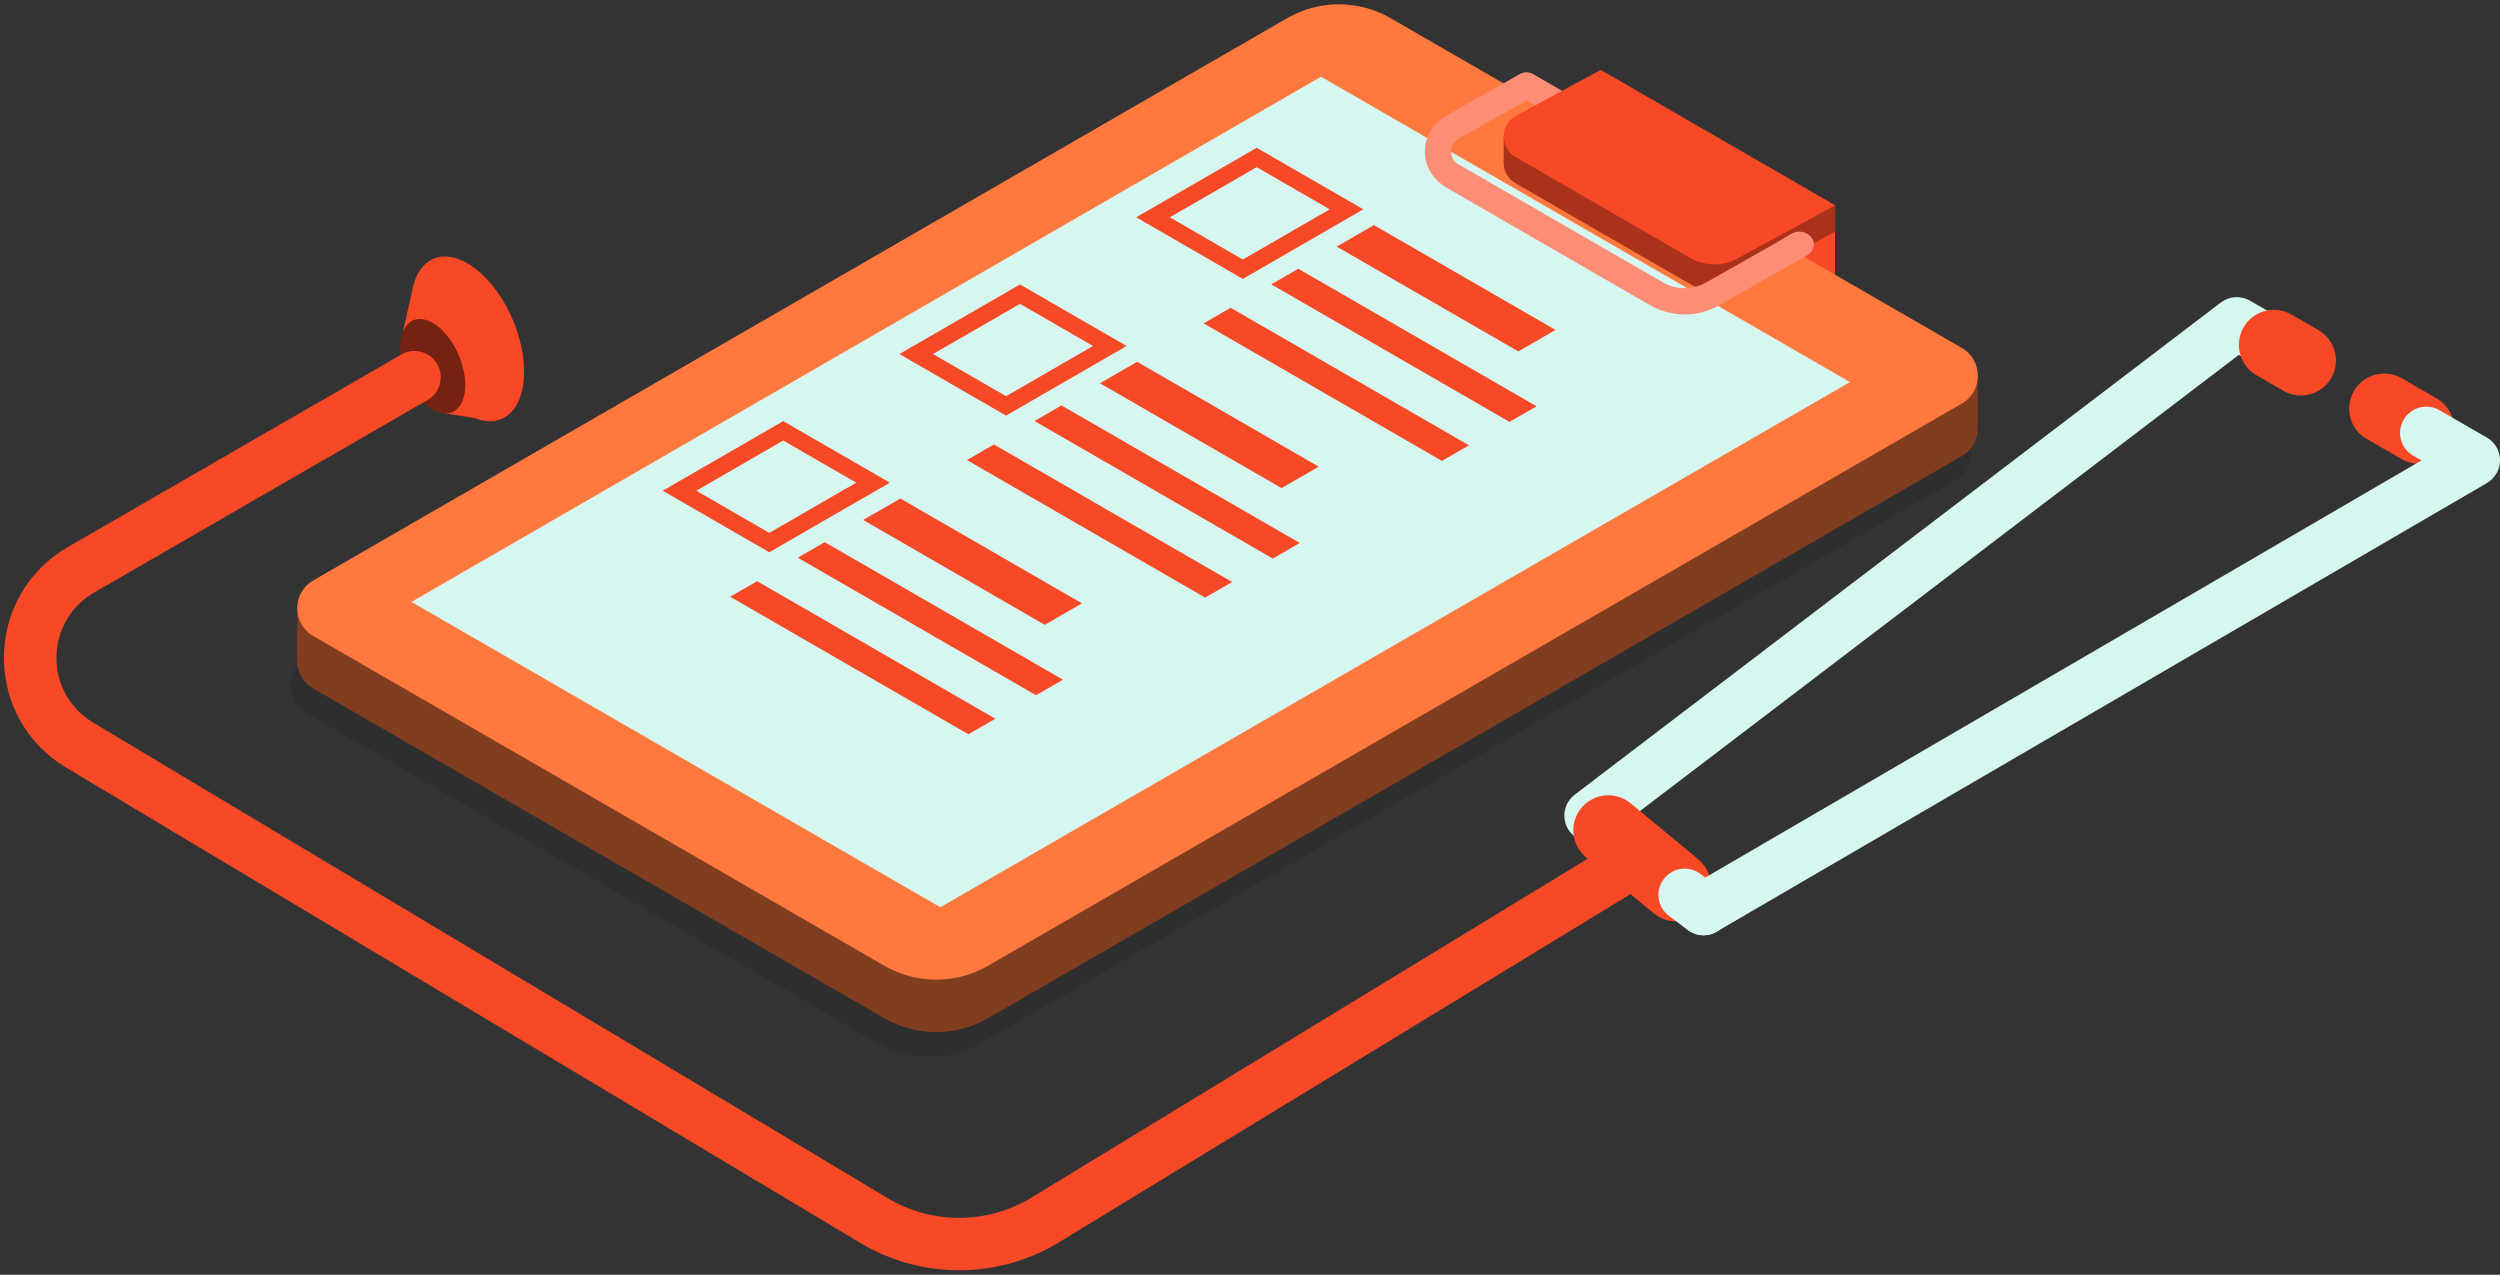 <svg width="253" height="129" viewBox="0 0 253 129" fill="none" xmlns="http://www.w3.org/2000/svg">
<rect x="0" y="0" width="253" height="129" fill="#333333" stroke="none"/>
<path d="M53.04 37.608C53.04 33.384 50.469 28.476 47.301 26.646C44.835 25.219 42.74 26.09 41.925 28.54V28.556C41.805 28.911 41.716 29.29 41.66 29.709L40.765 33.594L45.158 41.847L48.083 42.323C48.728 42.572 49.333 42.669 49.889 42.613L50.034 42.637V42.605C51.823 42.347 53.04 40.525 53.04 37.616V37.608Z" fill="#F74926"/>
<path d="M47.084 38.962C47.084 41.388 45.609 42.5 43.795 41.452C41.982 40.404 40.507 37.591 40.507 35.165C40.507 32.739 41.982 31.627 43.795 32.675C45.609 33.722 47.084 36.535 47.084 38.962Z" fill="#762212"/>
<path d="M97.048 128.548C93.598 128.548 90.156 127.629 87.094 125.8L6.704 77.69C2.722 75.304 0.368 71.113 0.401 66.47C0.441 61.828 2.859 57.677 6.873 55.355L40.62 35.874C41.893 35.141 43.514 35.576 44.247 36.85C44.98 38.123 44.545 39.743 43.272 40.477L9.533 59.958C7.163 61.328 5.736 63.778 5.712 66.51C5.688 69.243 7.082 71.717 9.428 73.128L89.826 121.246C94.211 123.873 99.683 123.913 104.116 121.358L164.655 84.476C165.904 83.71 167.54 84.113 168.306 85.363C169.072 86.62 168.677 88.248 167.419 89.014L106.824 125.928C103.786 127.686 100.409 128.556 97.048 128.556V128.548Z" fill="#F74926"/>
<path d="M172.4 94.648C171.804 94.648 171.208 94.446 170.708 94.035L159.279 84.589C158.65 84.073 158.295 83.299 158.312 82.485C158.328 81.671 158.715 80.914 159.359 80.422L224.75 30.611C225.604 29.959 226.765 29.886 227.692 30.426L234.18 34.174C235.453 34.907 235.889 36.535 235.155 37.801C234.422 39.074 232.794 39.51 231.528 38.776L226.571 35.915L165.251 82.622L174.101 89.941C175.229 90.876 175.391 92.552 174.456 93.681C173.932 94.317 173.174 94.648 172.408 94.648H172.4Z" fill="#D6F7F0"/>
<path d="M169.612 93.237C168.814 93.237 168.016 92.971 167.355 92.423L160.504 86.757C158.997 85.508 158.787 83.275 160.028 81.768C161.278 80.261 163.51 80.051 165.017 81.293L171.868 86.959C173.376 88.208 173.585 90.441 172.344 91.948C171.643 92.794 170.635 93.237 169.612 93.237Z" fill="#F74926"/>
<path d="M244.811 46.933C244.207 46.933 243.602 46.78 243.046 46.457L239.508 44.418C237.815 43.443 237.235 41.275 238.21 39.574C239.185 37.882 241.353 37.301 243.046 38.276L246.584 40.316C248.277 41.291 248.857 43.459 247.882 45.16C247.229 46.296 246.036 46.933 244.811 46.933Z" fill="#F74926"/>
<path d="M232.85 40.025C232.246 40.025 231.641 39.872 231.085 39.55L228.345 37.97C226.652 36.995 226.072 34.827 227.047 33.126C228.022 31.433 230.19 30.853 231.883 31.828L234.623 33.408C236.316 34.383 236.896 36.552 235.921 38.252C235.268 39.389 234.075 40.025 232.85 40.025Z" fill="#F74926"/>
<path d="M172.4 94.648C171.836 94.648 171.28 94.471 170.813 94.116L168.902 92.689C167.726 91.811 167.484 90.142 168.362 88.974C169.241 87.797 170.909 87.555 172.078 88.434L172.578 88.804L245.053 46.594L244.215 46.111C242.941 45.377 242.506 43.749 243.24 42.484C243.973 41.21 245.601 40.775 246.867 41.508L251.67 44.281C252.492 44.757 253 45.627 253 46.578C253 47.529 252.5 48.4 251.678 48.883L173.722 94.285C173.311 94.527 172.844 94.648 172.384 94.648H172.4Z" fill="#D6F7F0"/>
<path opacity="0.1" d="M31.013 72.188L88.811 105.556C92.051 107.426 96.048 107.426 99.288 105.556L197.838 48.652C200.006 47.403 200.006 44.268 197.838 43.019L140.048 9.658C136.808 7.788 132.81 7.788 129.57 9.658L31.013 66.554C28.844 67.803 28.844 70.93 31.013 72.188Z" fill="black"/>
<path d="M185.707 20.765V29.131L172.578 24.948L185.707 20.765Z" fill="#F74926"/>
<path d="M200.151 37.933L195.218 38.618L140.733 7.16C137.493 5.29 133.495 5.29 130.255 7.16L38.081 60.372L30.077 61.476V66.949C30.102 68.013 30.642 69.069 31.697 69.681L89.496 103.049C92.736 104.919 96.733 104.919 99.973 103.049L198.531 46.154C199.715 45.469 200.247 44.22 200.135 43.027H200.151V37.933Z" fill="#803D20"/>
<path d="M31.706 64.369L89.504 97.738C92.744 99.608 96.742 99.608 99.982 97.738L198.531 40.842C200.699 39.593 200.699 36.458 198.531 35.208L140.733 1.84C137.493 -0.03 133.495 -0.03 130.255 1.84L31.706 58.736C29.538 59.985 29.538 63.112 31.706 64.369Z" fill="#FF793F"/>
<path d="M178.486 19.258L161.995 9.739L153.887 14.124L152.17 13.761V16.477C152.17 17.283 152.573 18.089 153.371 18.549L171.071 28.769C172.57 29.631 174.415 29.631 175.915 28.769L185.715 23.433V20.773L178.494 19.266L178.486 19.258Z" fill="#AA321A"/>
<path d="M41.636 60.912L133.688 7.764L187.215 38.666L95.162 91.814L41.636 60.912Z" fill="#D6F7F0"/>
<path d="M125.774 27.245L116.682 21.99L127.176 15.937L136.268 21.184L125.774 27.245Z" stroke="#F74926" stroke-width="1.7" stroke-miterlimit="10"/>
<path d="M153.653 35.563L135.268 24.956L139.04 22.78L157.417 33.387L153.653 35.563Z" fill="#F74926"/>
<path d="M152.758 42.696L128.651 28.776L131.383 27.197L155.499 41.116L152.758 42.696Z" fill="#F74926"/>
<path d="M145.924 46.646L121.808 32.726L124.54 31.146L148.656 45.066L145.924 46.646Z" fill="#F74926"/>
<path d="M101.811 41.076L92.719 35.829L103.222 29.768L112.313 35.015L101.811 41.076Z" stroke="#F74926" stroke-width="1.7" stroke-miterlimit="10"/>
<path d="M129.69 49.394L111.314 38.787L115.078 36.611L133.454 47.226L129.69 49.394Z" fill="#F74926"/>
<path d="M128.804 56.527L104.688 42.608L107.421 41.028L131.536 54.947L128.804 56.527Z" fill="#F74926"/>
<path d="M121.961 60.477L97.853 46.557L100.586 44.977L124.693 58.897L121.961 60.477Z" fill="#F74926"/>
<path d="M77.849 54.907L68.765 49.66L79.26 43.599L88.351 48.846L77.849 54.907Z" stroke="#F74926" stroke-width="1.7" stroke-miterlimit="10"/>
<path d="M105.728 63.233L87.352 52.618L91.116 50.45L109.492 61.057L105.728 63.233Z" fill="#F74926"/>
<path d="M104.842 70.358L80.734 56.438L83.467 54.867L107.574 68.786L104.842 70.358Z" fill="#F74926"/>
<path d="M97.999 74.307L73.892 60.388L76.624 58.816L100.731 72.736L97.999 74.307Z" fill="#F74926"/>
<path d="M183.547 24.529C183.314 23.554 182.129 23.159 181.266 23.667L179.566 24.674L172.658 28.591C171.336 29.349 169.628 29.349 168.314 28.591L147.584 16.622C146.915 16.235 146.85 15.599 146.85 15.341C146.85 15.083 146.923 14.446 147.576 14.067L154.459 10.174L176.471 22.885C175.939 21.901 175.56 20.596 175.302 19.137L155.136 7.49C154.733 7.257 154.225 7.257 153.814 7.49L146.262 11.762C144.916 12.536 144.134 13.954 144.199 15.526C144.263 16.985 145.15 18.282 146.415 19.008L166.992 30.888C168.056 31.501 169.265 31.823 170.49 31.823C171.715 31.823 172.932 31.501 173.98 30.888L182.894 25.835C183.305 25.601 183.563 25.158 183.563 24.682C183.563 24.634 183.563 24.585 183.539 24.529H183.547Z" fill="#FE8D76"/>
<path d="M161.995 7.071L153.371 11.738C151.775 12.657 151.775 14.962 153.371 15.889L171.07 26.109C172.57 26.971 174.415 26.971 175.914 26.109L185.715 20.773L162.003 7.079L161.995 7.071Z" fill="#F74926"/>
</svg>

